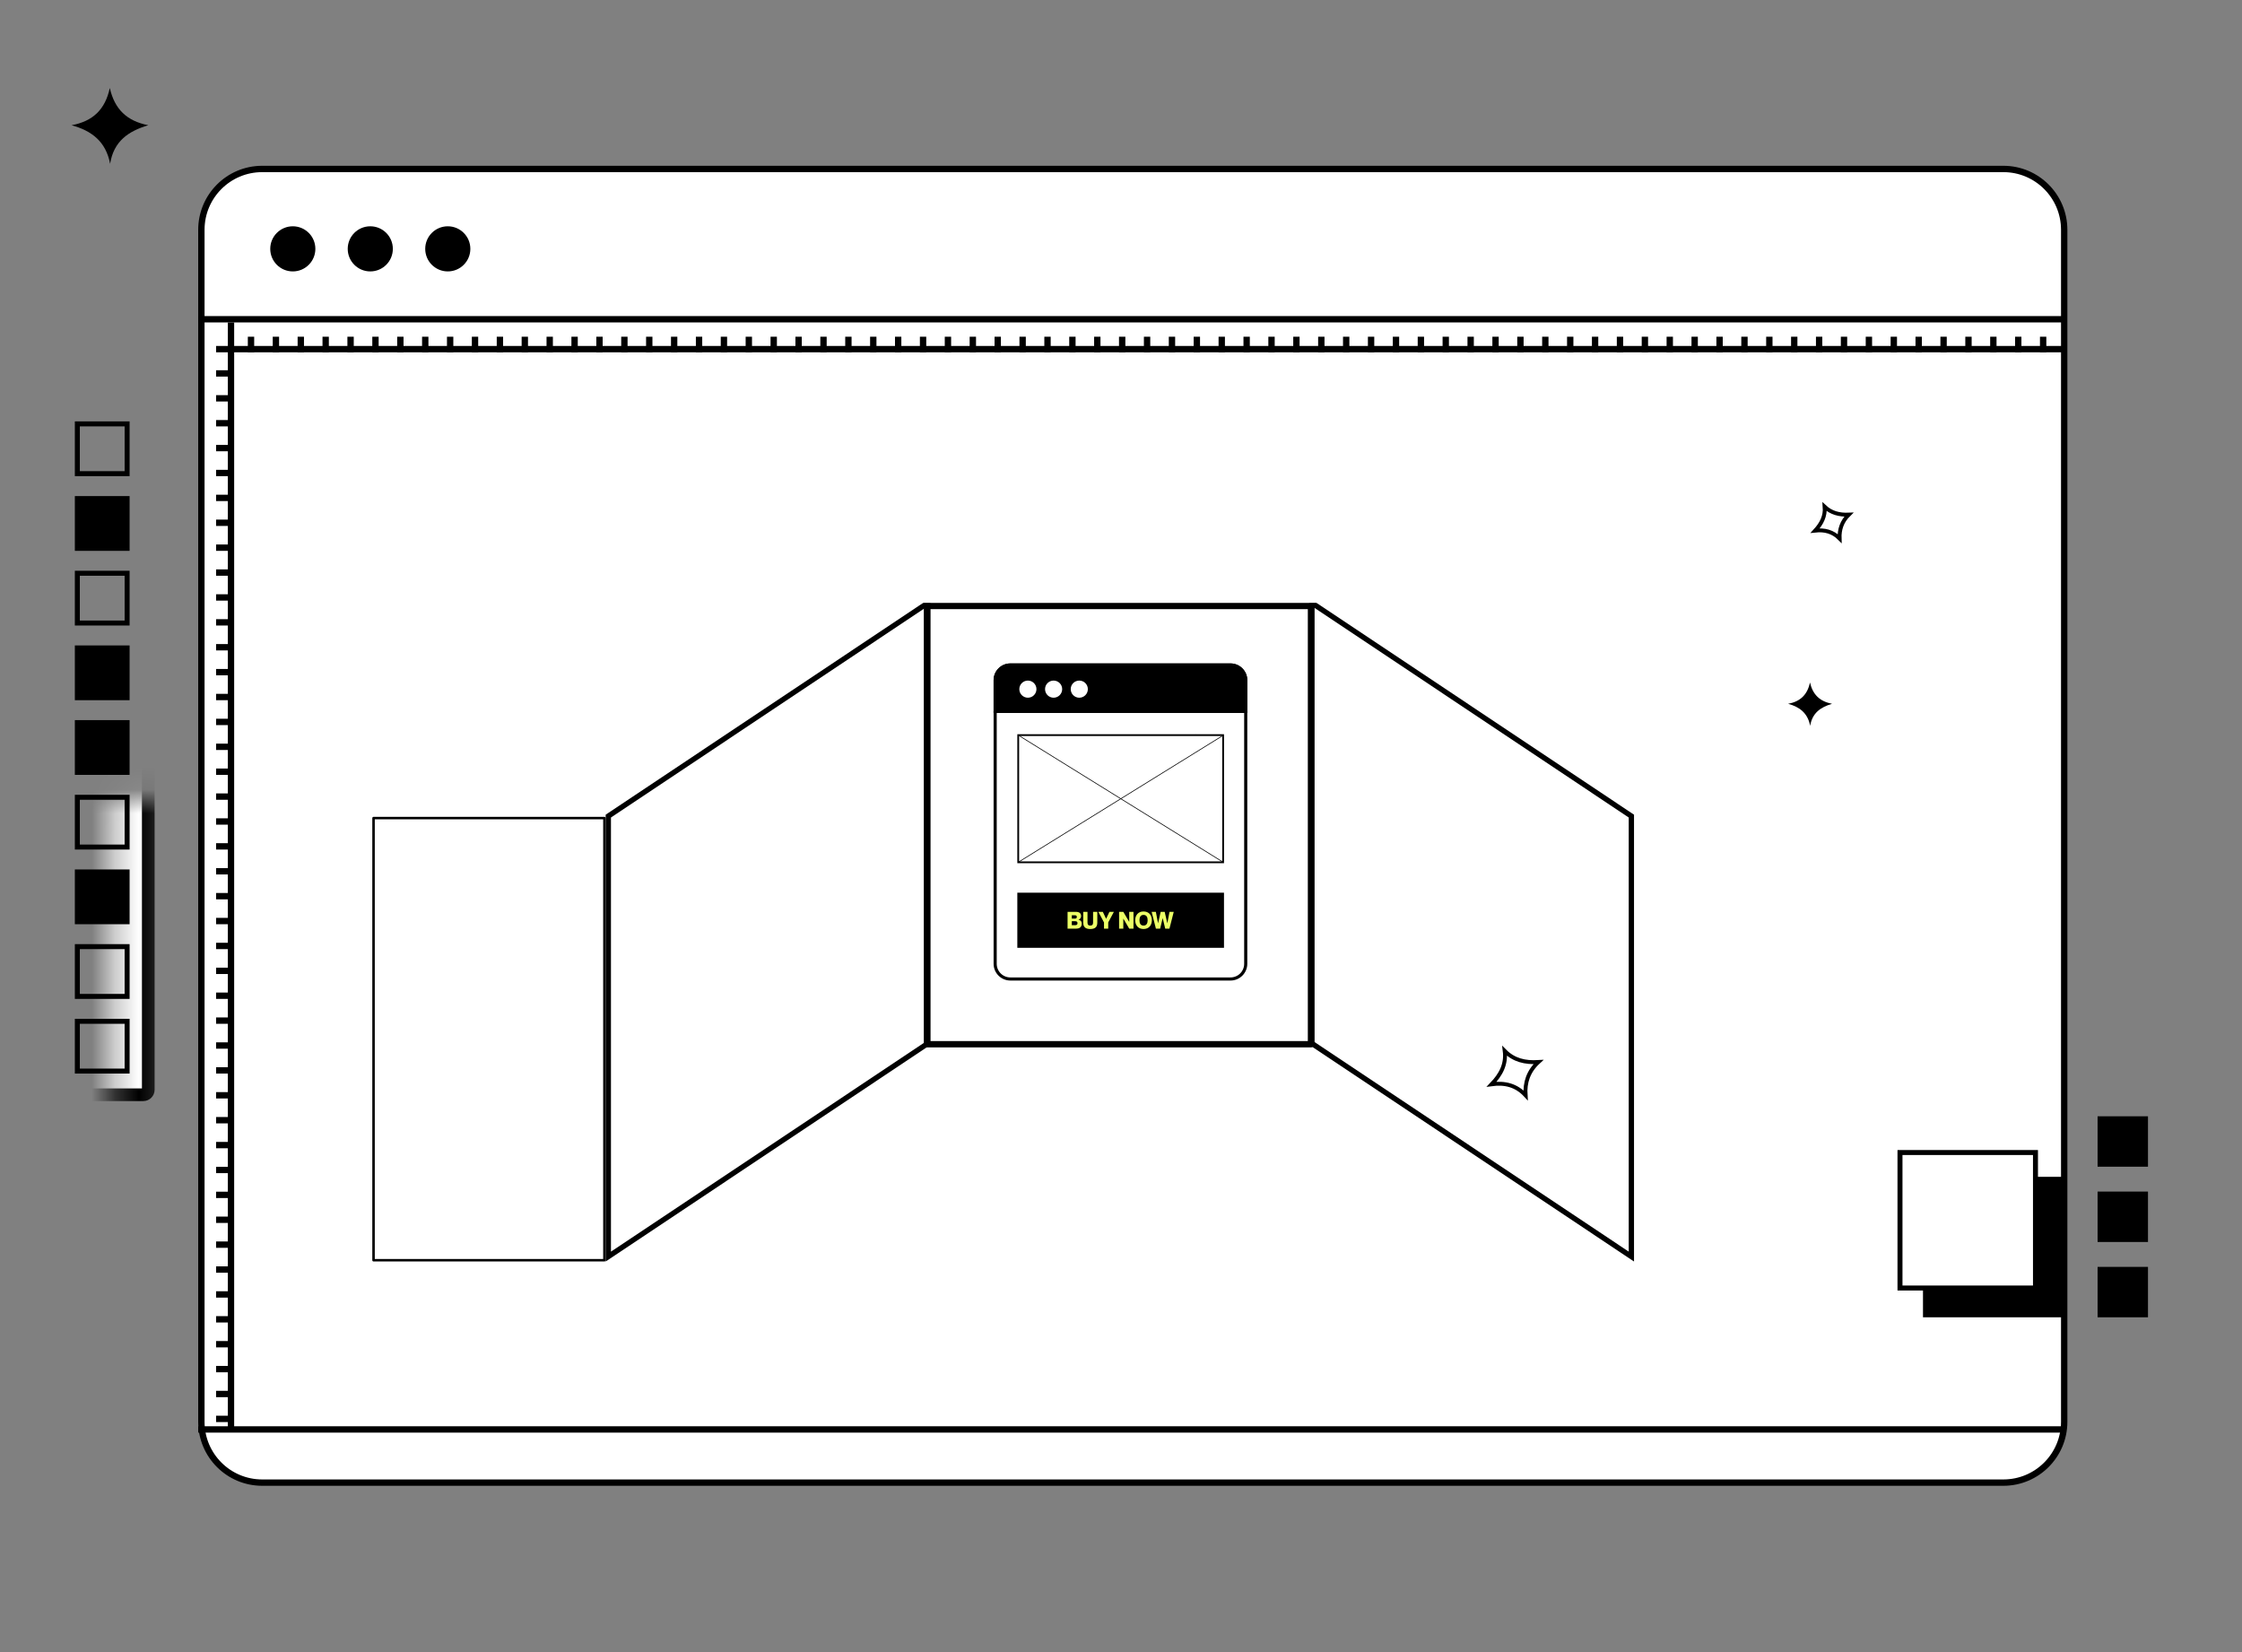 <svg width="95" height="70" viewBox="0 0 95 70" fill="none" xmlns="http://www.w3.org/2000/svg">
<rect x="0" y="0" width="95" height="70" fill="#808080" stroke="none"/>
<path d="M8.533 9.736C8.533 8.313 9.686 7.159 11.109 7.159H84.889C86.312 7.159 87.466 8.313 87.466 9.736V60.242C87.466 61.665 86.312 62.819 84.889 62.819H11.109C9.686 62.819 8.533 61.665 8.533 60.242V9.736Z" fill="white" stroke="black" stroke-width="0.269"/>
<line x1="8.398" y1="13.527" x2="87.378" y2="13.527" stroke="black" stroke-width="0.269"/>
<line x1="9.156" y1="14.793" x2="87.376" y2="14.793" stroke="black" stroke-width="0.269"/>
<line x1="9.788" y1="60.517" x2="9.788" y2="13.662" stroke="black" stroke-width="0.269"/>
<line x1="9.156" y1="15.822" x2="9.816" y2="15.822" stroke="black" stroke-width="0.269"/>
<line x1="9.156" y1="16.877" x2="9.816" y2="16.877" stroke="black" stroke-width="0.269"/>
<line x1="9.156" y1="17.932" x2="9.816" y2="17.932" stroke="black" stroke-width="0.269"/>
<line x1="9.156" y1="18.986" x2="9.816" y2="18.986" stroke="black" stroke-width="0.269"/>
<line x1="9.156" y1="20.041" x2="9.816" y2="20.041" stroke="black" stroke-width="0.269"/>
<line x1="9.156" y1="21.096" x2="9.816" y2="21.096" stroke="black" stroke-width="0.269"/>
<line x1="9.156" y1="22.15" x2="9.816" y2="22.15" stroke="black" stroke-width="0.269"/>
<line x1="9.156" y1="23.205" x2="9.816" y2="23.205" stroke="black" stroke-width="0.269"/>
<line x1="9.156" y1="24.26" x2="9.816" y2="24.26" stroke="black" stroke-width="0.269"/>
<line x1="9.156" y1="25.314" x2="9.816" y2="25.314" stroke="black" stroke-width="0.269"/>
<line x1="9.156" y1="26.369" x2="9.816" y2="26.369" stroke="black" stroke-width="0.269"/>
<line x1="9.156" y1="27.424" x2="9.816" y2="27.424" stroke="black" stroke-width="0.269"/>
<line x1="9.156" y1="28.479" x2="9.816" y2="28.479" stroke="black" stroke-width="0.269"/>
<line x1="9.156" y1="29.533" x2="9.816" y2="29.533" stroke="black" stroke-width="0.269"/>
<line x1="9.156" y1="30.588" x2="9.816" y2="30.588" stroke="black" stroke-width="0.269"/>
<line x1="9.156" y1="31.643" x2="9.816" y2="31.643" stroke="black" stroke-width="0.269"/>
<line x1="9.156" y1="32.697" x2="9.816" y2="32.697" stroke="black" stroke-width="0.269"/>
<line x1="9.156" y1="33.752" x2="9.816" y2="33.752" stroke="black" stroke-width="0.269"/>
<line x1="9.156" y1="34.807" x2="9.816" y2="34.807" stroke="black" stroke-width="0.269"/>
<line x1="9.156" y1="35.861" x2="9.816" y2="35.861" stroke="black" stroke-width="0.269"/>
<line x1="9.156" y1="36.916" x2="9.816" y2="36.916" stroke="black" stroke-width="0.269"/>
<line x1="9.156" y1="37.971" x2="9.816" y2="37.971" stroke="black" stroke-width="0.269"/>
<line x1="9.156" y1="39.025" x2="9.816" y2="39.025" stroke="black" stroke-width="0.269"/>
<line x1="9.156" y1="40.08" x2="9.816" y2="40.08" stroke="black" stroke-width="0.269"/>
<line x1="9.156" y1="41.135" x2="9.816" y2="41.135" stroke="black" stroke-width="0.269"/>
<line x1="9.156" y1="42.189" x2="9.816" y2="42.189" stroke="black" stroke-width="0.269"/>
<line x1="9.156" y1="43.244" x2="9.816" y2="43.244" stroke="black" stroke-width="0.269"/>
<line x1="9.156" y1="44.299" x2="9.816" y2="44.299" stroke="black" stroke-width="0.269"/>
<line x1="9.156" y1="45.353" x2="9.816" y2="45.353" stroke="black" stroke-width="0.269"/>
<line x1="9.156" y1="46.408" x2="9.816" y2="46.408" stroke="black" stroke-width="0.269"/>
<line x1="9.156" y1="47.463" x2="9.816" y2="47.463" stroke="black" stroke-width="0.269"/>
<line x1="9.156" y1="48.518" x2="9.816" y2="48.518" stroke="black" stroke-width="0.269"/>
<line x1="9.156" y1="49.572" x2="9.816" y2="49.572" stroke="black" stroke-width="0.269"/>
<line x1="9.156" y1="50.627" x2="9.816" y2="50.627" stroke="black" stroke-width="0.269"/>
<line x1="9.156" y1="51.682" x2="9.816" y2="51.682" stroke="black" stroke-width="0.269"/>
<line x1="9.156" y1="52.736" x2="9.816" y2="52.736" stroke="black" stroke-width="0.269"/>
<line x1="9.156" y1="53.791" x2="9.816" y2="53.791" stroke="black" stroke-width="0.269"/>
<line x1="9.156" y1="54.846" x2="9.816" y2="54.846" stroke="black" stroke-width="0.269"/>
<line x1="9.156" y1="55.9" x2="9.816" y2="55.9" stroke="black" stroke-width="0.269"/>
<line x1="9.156" y1="56.955" x2="9.816" y2="56.955" stroke="black" stroke-width="0.269"/>
<line x1="9.156" y1="58.01" x2="9.816" y2="58.01" stroke="black" stroke-width="0.269"/>
<line x1="9.156" y1="59.064" x2="9.816" y2="59.064" stroke="black" stroke-width="0.269"/>
<line x1="9.156" y1="60.119" x2="9.816" y2="60.119" stroke="black" stroke-width="0.269"/>
<line x1="86.574" y1="14.267" x2="86.574" y2="14.927" stroke="black" stroke-width="0.269"/>
<line x1="85.519" y1="14.267" x2="85.519" y2="14.927" stroke="black" stroke-width="0.269"/>
<line x1="84.464" y1="14.267" x2="84.464" y2="14.927" stroke="black" stroke-width="0.269"/>
<line x1="83.41" y1="14.267" x2="83.41" y2="14.927" stroke="black" stroke-width="0.269"/>
<line x1="82.355" y1="14.267" x2="82.355" y2="14.927" stroke="black" stroke-width="0.269"/>
<line x1="81.3" y1="14.267" x2="81.3" y2="14.927" stroke="black" stroke-width="0.269"/>
<line x1="80.246" y1="14.267" x2="80.246" y2="14.927" stroke="black" stroke-width="0.269"/>
<line x1="79.191" y1="14.267" x2="79.191" y2="14.927" stroke="black" stroke-width="0.269"/>
<line x1="78.136" y1="14.267" x2="78.136" y2="14.927" stroke="black" stroke-width="0.269"/>
<line x1="77.082" y1="14.267" x2="77.082" y2="14.927" stroke="black" stroke-width="0.269"/>
<line x1="76.027" y1="14.267" x2="76.027" y2="14.927" stroke="black" stroke-width="0.269"/>
<line x1="74.972" y1="14.267" x2="74.972" y2="14.927" stroke="black" stroke-width="0.269"/>
<line x1="73.918" y1="14.267" x2="73.918" y2="14.927" stroke="black" stroke-width="0.269"/>
<line x1="72.863" y1="14.267" x2="72.863" y2="14.927" stroke="black" stroke-width="0.269"/>
<line x1="71.808" y1="14.267" x2="71.808" y2="14.927" stroke="black" stroke-width="0.269"/>
<line x1="70.753" y1="14.267" x2="70.753" y2="14.927" stroke="black" stroke-width="0.269"/>
<line x1="69.699" y1="14.267" x2="69.699" y2="14.927" stroke="black" stroke-width="0.269"/>
<line x1="68.644" y1="14.267" x2="68.644" y2="14.927" stroke="black" stroke-width="0.269"/>
<line x1="67.589" y1="14.267" x2="67.589" y2="14.927" stroke="black" stroke-width="0.269"/>
<line x1="66.535" y1="14.267" x2="66.535" y2="14.927" stroke="black" stroke-width="0.269"/>
<line x1="65.48" y1="14.267" x2="65.48" y2="14.927" stroke="black" stroke-width="0.269"/>
<line x1="64.425" y1="14.267" x2="64.425" y2="14.927" stroke="black" stroke-width="0.269"/>
<line x1="63.371" y1="14.267" x2="63.371" y2="14.927" stroke="black" stroke-width="0.269"/>
<line x1="62.316" y1="14.267" x2="62.316" y2="14.927" stroke="black" stroke-width="0.269"/>
<line x1="61.261" y1="14.267" x2="61.261" y2="14.927" stroke="black" stroke-width="0.269"/>
<line x1="60.207" y1="14.267" x2="60.207" y2="14.927" stroke="black" stroke-width="0.269"/>
<line x1="59.152" y1="14.267" x2="59.152" y2="14.927" stroke="black" stroke-width="0.269"/>
<line x1="58.097" y1="14.267" x2="58.097" y2="14.927" stroke="black" stroke-width="0.269"/>
<line x1="57.042" y1="14.267" x2="57.042" y2="14.927" stroke="black" stroke-width="0.269"/>
<line x1="55.988" y1="14.267" x2="55.988" y2="14.927" stroke="black" stroke-width="0.269"/>
<line x1="54.933" y1="14.267" x2="54.933" y2="14.927" stroke="black" stroke-width="0.269"/>
<line x1="53.878" y1="14.267" x2="53.878" y2="14.927" stroke="black" stroke-width="0.269"/>
<line x1="52.824" y1="14.267" x2="52.824" y2="14.927" stroke="black" stroke-width="0.269"/>
<line x1="51.769" y1="14.267" x2="51.769" y2="14.927" stroke="black" stroke-width="0.269"/>
<line x1="50.714" y1="14.267" x2="50.714" y2="14.927" stroke="black" stroke-width="0.269"/>
<line x1="49.66" y1="14.267" x2="49.66" y2="14.927" stroke="black" stroke-width="0.269"/>
<line x1="48.605" y1="14.267" x2="48.605" y2="14.927" stroke="black" stroke-width="0.269"/>
<line x1="47.55" y1="14.267" x2="47.55" y2="14.927" stroke="black" stroke-width="0.269"/>
<line x1="46.496" y1="14.267" x2="46.496" y2="14.927" stroke="black" stroke-width="0.269"/>
<line x1="45.441" y1="14.267" x2="45.441" y2="14.927" stroke="black" stroke-width="0.269"/>
<line x1="44.386" y1="14.267" x2="44.386" y2="14.927" stroke="black" stroke-width="0.269"/>
<line x1="43.332" y1="14.267" x2="43.332" y2="14.927" stroke="black" stroke-width="0.269"/>
<line x1="42.277" y1="14.267" x2="42.277" y2="14.927" stroke="black" stroke-width="0.269"/>
<line x1="41.222" y1="14.267" x2="41.222" y2="14.927" stroke="black" stroke-width="0.269"/>
<line x1="40.167" y1="14.267" x2="40.167" y2="14.927" stroke="black" stroke-width="0.269"/>
<line x1="39.113" y1="14.267" x2="39.113" y2="14.927" stroke="black" stroke-width="0.269"/>
<line x1="38.058" y1="14.267" x2="38.058" y2="14.927" stroke="black" stroke-width="0.269"/>
<line x1="37.003" y1="14.267" x2="37.003" y2="14.927" stroke="black" stroke-width="0.269"/>
<line x1="35.949" y1="14.267" x2="35.949" y2="14.927" stroke="black" stroke-width="0.269"/>
<line x1="34.894" y1="14.267" x2="34.894" y2="14.927" stroke="black" stroke-width="0.269"/>
<line x1="33.839" y1="14.267" x2="33.839" y2="14.927" stroke="black" stroke-width="0.269"/>
<line x1="32.785" y1="14.267" x2="32.785" y2="14.927" stroke="black" stroke-width="0.269"/>
<line x1="31.73" y1="14.267" x2="31.73" y2="14.927" stroke="black" stroke-width="0.269"/>
<line x1="30.675" y1="14.267" x2="30.675" y2="14.927" stroke="black" stroke-width="0.269"/>
<line x1="29.621" y1="14.267" x2="29.621" y2="14.927" stroke="black" stroke-width="0.269"/>
<line x1="28.566" y1="14.267" x2="28.566" y2="14.927" stroke="black" stroke-width="0.269"/>
<line x1="27.511" y1="14.267" x2="27.511" y2="14.927" stroke="black" stroke-width="0.269"/>
<line x1="26.457" y1="14.267" x2="26.457" y2="14.927" stroke="black" stroke-width="0.269"/>
<line x1="25.402" y1="14.267" x2="25.402" y2="14.927" stroke="black" stroke-width="0.269"/>
<line x1="24.347" y1="14.267" x2="24.347" y2="14.927" stroke="black" stroke-width="0.269"/>
<line x1="23.293" y1="14.267" x2="23.293" y2="14.927" stroke="black" stroke-width="0.269"/>
<line x1="22.238" y1="14.267" x2="22.238" y2="14.927" stroke="black" stroke-width="0.269"/>
<line x1="21.183" y1="14.267" x2="21.183" y2="14.927" stroke="black" stroke-width="0.269"/>
<line x1="20.128" y1="14.267" x2="20.128" y2="14.927" stroke="black" stroke-width="0.269"/>
<line x1="19.074" y1="14.267" x2="19.074" y2="14.927" stroke="black" stroke-width="0.269"/>
<line x1="18.019" y1="14.267" x2="18.019" y2="14.927" stroke="black" stroke-width="0.269"/>
<line x1="16.964" y1="14.267" x2="16.964" y2="14.927" stroke="black" stroke-width="0.269"/>
<line x1="15.91" y1="14.267" x2="15.91" y2="14.927" stroke="black" stroke-width="0.269"/>
<line x1="14.855" y1="14.267" x2="14.855" y2="14.927" stroke="black" stroke-width="0.269"/>
<line x1="13.8" y1="14.267" x2="13.8" y2="14.927" stroke="black" stroke-width="0.269"/>
<line x1="12.746" y1="14.267" x2="12.746" y2="14.927" stroke="black" stroke-width="0.269"/>
<line x1="11.691" y1="14.267" x2="11.691" y2="14.927" stroke="black" stroke-width="0.269"/>
<line x1="10.636" y1="14.267" x2="10.636" y2="14.927" stroke="black" stroke-width="0.269"/>
<line x1="8.398" y1="60.566" x2="87.378" y2="60.566" stroke="black" stroke-width="0.269"/>
<ellipse cx="12.407" cy="10.544" rx="0.956" ry="0.956" fill="black"/>
<ellipse cx="15.69" cy="10.544" rx="0.956" ry="0.956" fill="black"/>
<ellipse cx="18.974" cy="10.544" rx="0.956" ry="0.956" fill="black"/>
<rect x="0.112" y="0.06" width="16.272" height="18.663" transform="matrix(0.832 -0.555 0 1 25.683 34.581)" stroke="black" stroke-width="0.269"/>
<rect x="-0.112" y="0.06" width="16.272" height="18.663" transform="matrix(-0.832 -0.555 0 1 69.033 34.456)" stroke="black" stroke-width="0.269"/>
<rect x="39.279" y="25.675" width="16.272" height="18.57" stroke="black" stroke-width="0.269" stroke-linejoin="round"/>
<rect x="38.09" y="24.341" width="20.316" height="1.2" fill="white"/>
<rect x="15.828" y="34.663" width="9.783" height="18.734" stroke="black" stroke-width="0.105" stroke-linejoin="round"/>
<path d="M42.168 28.82C42.168 28.464 42.456 28.176 42.811 28.176H52.141C52.497 28.176 52.785 28.464 52.785 28.82V40.837C52.785 41.192 52.497 41.48 52.141 41.48H42.811C42.456 41.48 42.168 41.192 42.168 40.837V28.82Z" fill="white" stroke="black" stroke-width="0.132"/>
<path d="M42.174 28.82C42.174 28.468 42.459 28.182 42.811 28.182H52.141C52.493 28.182 52.779 28.468 52.779 28.82V30.128H42.174V28.82Z" fill="black" stroke="black" stroke-width="0.145"/>
<line x1="42.102" y1="30.168" x2="52.851" y2="30.168" stroke="black" stroke-width="0.065"/>
<line x1="42.102" y1="30.168" x2="52.851" y2="30.168" stroke="black" stroke-width="0.065"/>
<path d="M43.858 29.199C43.858 29.367 43.722 29.503 43.555 29.503C43.387 29.503 43.251 29.367 43.251 29.199C43.251 29.032 43.387 28.896 43.555 28.896C43.722 28.896 43.858 29.032 43.858 29.199Z" fill="white" stroke="white" stroke-width="0.119"/>
<path d="M44.948 29.199C44.948 29.367 44.812 29.503 44.644 29.503C44.477 29.503 44.341 29.367 44.341 29.199C44.341 29.031 44.477 28.896 44.644 28.896C44.812 28.896 44.948 29.031 44.948 29.199Z" fill="white" stroke="white" stroke-width="0.119"/>
<path d="M46.036 29.199C46.036 29.367 45.9 29.503 45.732 29.503C45.565 29.503 45.429 29.367 45.429 29.199C45.429 29.031 45.565 28.896 45.732 28.896C45.9 28.896 46.036 29.031 46.036 29.199Z" fill="white" stroke="white" stroke-width="0.119"/>
<path d="M43.74 33.315C43.892 33.286 43.98 33.203 44.013 33.049C44.048 33.2 44.134 33.284 44.288 33.315C44.146 33.356 44.041 33.429 44.015 33.59C43.985 33.431 43.885 33.354 43.74 33.315Z" fill="black"/>
<path d="M50.665 31.11C50.756 31.282 50.756 31.282 50.945 31.396C50.796 31.422 50.707 31.504 50.677 31.653C50.633 31.518 50.567 31.408 50.404 31.392C50.551 31.35 50.642 31.268 50.665 31.11Z" fill="#1B1B1B"/>
<rect x="43.107" y="37.824" width="8.757" height="2.335" fill="black"/>
<path d="M45.809 38.814C45.809 38.693 45.731 38.635 45.582 38.635H45.236V39.347H45.592C45.74 39.347 45.836 39.289 45.836 39.137C45.836 39.03 45.773 38.981 45.698 38.968V38.966C45.757 38.946 45.809 38.902 45.809 38.814ZM45.416 38.923V38.781H45.539C45.589 38.781 45.629 38.793 45.629 38.852C45.629 38.911 45.589 38.923 45.539 38.923H45.416ZM45.416 39.032H45.544C45.619 39.032 45.657 39.049 45.657 39.116C45.657 39.183 45.619 39.201 45.544 39.201H45.416V39.032Z" fill="#EBFF66"/>
<path d="M46.496 39.09V38.635H46.317V39.09C46.317 39.183 46.277 39.217 46.198 39.217C46.119 39.217 46.08 39.183 46.08 39.09V38.635H45.9V39.09C45.9 39.268 45.983 39.363 46.198 39.363C46.413 39.363 46.496 39.268 46.496 39.09Z" fill="#EBFF66"/>
<path d="M46.541 38.635L46.78 39.084V39.347H46.959V39.084L47.199 38.635H47.01L46.87 38.928H46.868L46.73 38.635H46.541Z" fill="#EBFF66"/>
<path d="M47.419 39.347H47.598V38.924H47.6L47.849 39.347H48.029V38.635H47.849V39.058H47.847L47.598 38.635H47.419V39.347Z" fill="#EBFF66"/>
<path d="M48.455 39.363C48.679 39.363 48.808 39.206 48.808 38.991C48.808 38.776 48.679 38.619 48.455 38.619C48.229 38.619 48.102 38.776 48.102 38.991C48.102 39.206 48.229 39.363 48.455 39.363ZM48.455 39.217C48.325 39.217 48.282 39.115 48.282 38.991C48.282 38.867 48.325 38.765 48.455 38.765C48.585 38.765 48.629 38.867 48.629 38.991C48.629 39.115 48.585 39.217 48.455 39.217Z" fill="#EBFF66"/>
<path d="M48.798 38.635L48.979 39.347H49.159L49.265 38.903H49.267L49.374 39.347H49.553L49.735 38.635H49.555L49.464 39.118H49.462L49.351 38.635H49.181L49.071 39.118H49.069L48.977 38.635H48.798Z" fill="#EBFF66"/>
<rect x="43.145" y="31.147" width="8.682" height="5.389" fill="white" stroke="black" stroke-width="0.075"/>
<path d="M43.148 36.532L51.813 31.167" stroke="black" stroke-width="0.029" stroke-linecap="round"/>
<path d="M51.815 36.523L43.143 31.147" stroke="black" stroke-width="0.029" stroke-linecap="round"/>
<path d="M77.471 22.523C77.646 22.576 77.806 22.672 77.949 22.816C77.942 22.625 77.966 22.446 78.027 22.279C78.091 22.105 78.194 21.947 78.339 21.805C78.143 21.813 77.954 21.797 77.778 21.742C77.611 21.69 77.456 21.604 77.317 21.474C77.333 21.673 77.3 21.852 77.229 22.016C77.157 22.186 77.046 22.338 76.916 22.481C77.111 22.46 77.297 22.47 77.471 22.523Z" stroke="black" stroke-width="0.165"/>
<path d="M75.768 29.82C76.282 29.725 76.584 29.439 76.694 28.917C76.813 29.431 77.106 29.717 77.629 29.82C77.146 29.962 76.79 30.208 76.702 30.755C76.599 30.216 76.259 29.954 75.768 29.82Z" fill="black"/>
<path d="M63.986 45.985C64.228 46.059 64.447 46.196 64.643 46.408C64.624 46.137 64.654 45.885 64.739 45.652C64.828 45.411 64.975 45.194 65.187 44.999C64.91 45.016 64.645 44.998 64.399 44.922C64.166 44.85 63.952 44.725 63.76 44.531C63.795 44.813 63.753 45.064 63.656 45.292C63.554 45.53 63.395 45.741 63.205 45.939C63.481 45.902 63.742 45.911 63.986 45.985Z" stroke="black" stroke-width="0.165"/>
<path d="M3.033 5.306C3.932 5.14 4.458 4.642 4.652 3.729C4.859 4.629 5.371 5.127 6.284 5.306C5.44 5.556 4.818 5.984 4.666 6.939C4.486 5.998 3.891 5.542 3.033 5.306Z" fill="black"/>
<mask id="path-148-inside-1_1319_1161" fill="white">
<rect x="2.381" y="16.959" width="3.902" height="29.426" rx="0.211"/>
</mask>
<rect x="2.381" y="16.959" width="3.902" height="29.426" rx="0.211" fill="white" stroke="black" stroke-width="0.537" mask="url(#path-148-inside-1_1319_1161)"/>
<rect x="3.277" y="17.96" width="2.109" height="2.109" stroke="black" stroke-width="0.211"/>
<rect x="3.277" y="21.125" width="2.109" height="2.109" fill="black" stroke="black" stroke-width="0.211"/>
<rect x="3.277" y="24.289" width="2.109" height="2.109" stroke="black" stroke-width="0.211"/>
<rect x="3.277" y="27.453" width="2.109" height="2.109" fill="black" stroke="black" stroke-width="0.211"/>
<rect x="3.277" y="30.617" width="2.109" height="2.109" fill="black" stroke="black" stroke-width="0.211"/>
<rect x="3.277" y="33.781" width="2.109" height="2.109" stroke="black" stroke-width="0.211"/>
<rect x="3.277" y="36.945" width="2.109" height="2.109" fill="black" stroke="black" stroke-width="0.211"/>
<rect x="3.277" y="40.109" width="2.109" height="2.109" stroke="black" stroke-width="0.211"/>
<rect x="3.277" y="43.273" width="2.109" height="2.109" stroke="black" stroke-width="0.211"/>
<mask id="path-158-inside-2_1319_1161" fill="white">
<rect x="79.057" y="45.646" width="13.078" height="12.023" rx="0.211"/>
</mask>
<rect x="79.057" y="45.646" width="13.078" height="12.023" rx="0.211" fill="white" stroke="black" stroke-width="0.537" mask="url(#path-158-inside-2_1319_1161)"/>
<rect x="81.588" y="49.968" width="5.741" height="5.741" fill="black" stroke="black" stroke-width="0.211"/>
<rect x="88.986" y="47.403" width="1.925" height="1.925" fill="black" stroke="black" stroke-width="0.211"/>
<rect x="88.986" y="50.593" width="1.925" height="1.925" fill="black" stroke="black" stroke-width="0.211"/>
<rect x="88.986" y="53.784" width="1.925" height="1.925" fill="black" stroke="black" stroke-width="0.211"/>
<rect x="80.508" y="48.833" width="5.741" height="5.741" fill="white" stroke="black" stroke-width="0.211"/>
</svg>
